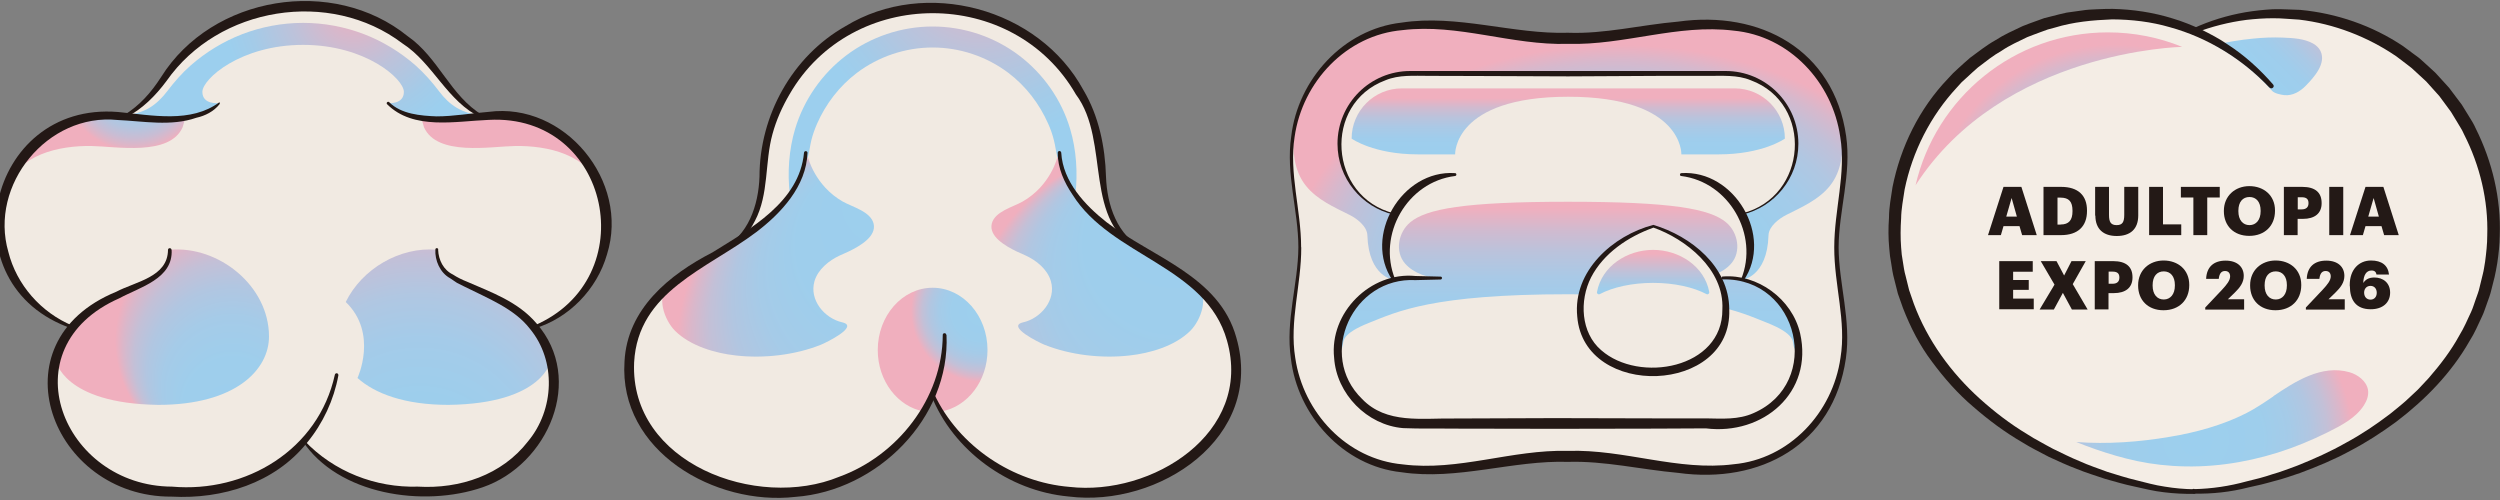 <?xml version="1.0" encoding="UTF-8"?>
<svg id="Livello_1" xmlns="http://www.w3.org/2000/svg" xmlns:xlink="http://www.w3.org/1999/xlink" version="1.1" viewBox="0 0 200 40">
  <rect x="0" y="0" width="200" height="40" fill="#808080" stroke="none"/>
  <!-- Generator: Adobe Illustrator 29.5.0, SVG Export Plug-In . SVG Version: 2.1.0 Build 137)  -->
  <defs>
    <style>
      .st0 {
        fill: url(#_未命名漸層_3461);
      }

      .st1 {
        fill: url(#_未命名漸層_3644);
      }

      .st2 {
        fill: url(#_未命名漸層_3641);
      }

      .st3 {
        fill: url(#_未命名漸層_3643);
      }

      .st4 {
        fill: url(#_未命名漸層_3642);
      }

      .st5 {
        fill: url(#_未命名漸層_3645);
      }

      .st6 {
        fill: url(#_未命名漸層_3761);
      }

      .st7 {
        fill: url(#_未命名漸層_3762);
      }

      .st8 {
        fill: url(#_未命名漸層_3551);
      }

      .st9 {
        fill: #231815;
      }

      .st10 {
        fill: #231916;
      }

      .st11 {
        fill: url(#_未命名漸層_394);
      }

      .st12 {
        fill: url(#_未命名漸層_376);
      }

      .st13 {
        fill: url(#_未命名漸層_380);
      }

      .st14 {
        fill: url(#_未命名漸層_355);
      }

      .st15 {
        fill: url(#_未命名漸層_368);
      }

      .st16 {
        fill: url(#_未命名漸層_364);
      }

      .st17 {
        fill: url(#_未命名漸層_346);
      }

      .st18 {
        fill: #f4ede5;
      }

      .st19 {
        fill: #f1eae2;
      }
    </style>
    <radialGradient id="_未命名漸層_364" data-name="未命名漸層 364" cx="-1329.29" cy="1708.77" fx="-1329.29" fy="1715.55" r="6.83" gradientTransform="translate(1853.05 -2330.87) scale(1.38)" gradientUnits="userSpaceOnUse">
      <stop offset="0" stop-color="#9ccfee"/>
      <stop offset=".42" stop-color="#9eceec"/>
      <stop offset=".6" stop-color="#a5cbe8"/>
      <stop offset=".73" stop-color="#b1c6e1"/>
      <stop offset=".84" stop-color="#c3c0d7"/>
      <stop offset=".93" stop-color="#dab7ca"/>
      <stop offset="1" stop-color="#f0afbe"/>
    </radialGradient>
    <radialGradient id="_未命名漸層_355" data-name="未命名漸層 355" cx="-1322.31" cy="1689.44" fx="-1322.31" fy="1689.44" r="7.56" gradientTransform="translate(1853.05 -2330.87) scale(1.38)" gradientUnits="userSpaceOnUse">
      <stop offset="0" stop-color="#f0afbe"/>
      <stop offset=".1" stop-color="#e4b3c4"/>
      <stop offset=".49" stop-color="#bdc2da"/>
      <stop offset=".81" stop-color="#a4cbe8"/>
      <stop offset="1" stop-color="#9ccfee"/>
    </radialGradient>
    <radialGradient id="_未命名漸層_394" data-name="未命名漸層 394" cx="-1318.47" cy="1712.26" fx="-1318.47" fy="1721.76" r="11.35" gradientTransform="translate(1853.05 -2330.87) scale(1.38)" gradientUnits="userSpaceOnUse">
      <stop offset="0" stop-color="#9ccfee"/>
      <stop offset=".47" stop-color="#9dceec"/>
      <stop offset=".63" stop-color="#a4cbe9"/>
      <stop offset=".75" stop-color="#b0c7e2"/>
      <stop offset=".85" stop-color="#c1c0d8"/>
      <stop offset=".93" stop-color="#d7b8cc"/>
      <stop offset="1" stop-color="#f0afbe"/>
    </radialGradient>
    <radialGradient id="_未命名漸層_346" data-name="未命名漸層 346" cx="-1335.01" cy="1693.63" fx="-1335.01" fy="1693.63" r="4.13" gradientTransform="translate(1853.05 -2330.87) scale(1.38)" gradientUnits="userSpaceOnUse">
      <stop offset="0" stop-color="#9ccfee"/>
      <stop offset=".33" stop-color="#9eceec"/>
      <stop offset=".53" stop-color="#a6cae7"/>
      <stop offset=".68" stop-color="#b4c5df"/>
      <stop offset=".82" stop-color="#c8bdd4"/>
      <stop offset=".95" stop-color="#e2b4c5"/>
      <stop offset="1" stop-color="#f0afbe"/>
    </radialGradient>
    <radialGradient id="_未命名漸層_3461" data-name="未命名漸層 346" cx="3808.19" fx="3808.19" r="4.13" gradientTransform="translate(5308.73 -2330.87) rotate(-180) scale(1.38 -1.38)" xlink:href="#_未命名漸層_346"/>
    <radialGradient id="_未命名漸層_3551" data-name="未命名漸層 355" cx="-1285.93" cy="1686.87" fx="-1285.93" fy="1686.87" r="10.37" xlink:href="#_未命名漸層_355"/>
    <radialGradient id="_未命名漸層_3641" data-name="未命名漸層 364" cx="-1291.47" cy="1709.42" fx="-1291.47" fy="1698.46" r="12.13" xlink:href="#_未命名漸層_364"/>
    <radialGradient id="_未命名漸層_3642" data-name="未命名漸層 364" cx="3778.92" cy="1709.42" fx="3778.92" fy="1698.46" r="12.13" gradientTransform="translate(5308.73 -2330.87) rotate(-180) scale(1.38 -1.38)" xlink:href="#_未命名漸層_364"/>
    <radialGradient id="_未命名漸層_3643" data-name="未命名漸層 364" cx="-1285.89" cy="1707.07" fx="-1285.89" fy="1707.07" r="4.09" xlink:href="#_未命名漸層_364"/>
    <linearGradient id="_未命名漸層_376" data-name="未命名漸層 376" x1="125.45" y1="12.26" x2="125.45" y2="7.85" gradientUnits="userSpaceOnUse">
      <stop offset="0" stop-color="#9ccfee"/>
      <stop offset=".26" stop-color="#9fcdec"/>
      <stop offset=".46" stop-color="#a9c9e6"/>
      <stop offset=".65" stop-color="#bac3dc"/>
      <stop offset=".83" stop-color="#d1bacf"/>
      <stop offset="1" stop-color="#f0afbe"/>
    </linearGradient>
    <linearGradient id="_未命名漸層_3761" data-name="未命名漸層 376" x1="125.45" y1="26.88" x2="125.45" y2="16.65" xlink:href="#_未命名漸層_376"/>
    <radialGradient id="_未命名漸層_368" data-name="未命名漸層 368" cx="-1248.95" cy="1697.61" fx="-1248.95" fy="1697.61" r="19.21" gradientTransform="translate(1853.05 -1590.88) scale(1.38 .95)" gradientUnits="userSpaceOnUse">
      <stop offset="0" stop-color="#9ccfee"/>
      <stop offset=".47" stop-color="#9dceec"/>
      <stop offset=".63" stop-color="#a4cbe9"/>
      <stop offset=".75" stop-color="#b0c7e2"/>
      <stop offset=".85" stop-color="#c1c0d8"/>
      <stop offset=".93" stop-color="#d7b8cc"/>
      <stop offset="1" stop-color="#f0afbe"/>
    </radialGradient>
    <linearGradient id="_未命名漸層_380" data-name="未命名漸層 380" x1="132.24" y1="23.4" x2="132.24" y2="20.31" gradientUnits="userSpaceOnUse">
      <stop offset="0" stop-color="#9ccfee"/>
      <stop offset=".19" stop-color="#a4cbe8"/>
      <stop offset=".51" stop-color="#bdc2da"/>
      <stop offset=".9" stop-color="#e4b3c4"/>
      <stop offset="1" stop-color="#f0afbe"/>
    </linearGradient>
    <radialGradient id="_未命名漸層_3644" data-name="未命名漸層 364" cx="-1429.55" cy="-1393.63" fx="-1429.55" fy="-1393.63" r="33.48" gradientTransform="translate(812.45 645.76) scale(.45)" xlink:href="#_未命名漸層_364"/>
    <linearGradient id="_未命名漸層_3762" data-name="未命名漸層 376" x1="180.68" y1="5.38" x2="185.4" y2=".66" xlink:href="#_未命名漸層_376"/>
    <radialGradient id="_未命名漸層_3645" data-name="未命名漸層 364" cx="-1419.94" cy="-1307.61" fx="-1419.94" fy="-1307.61" r="27.87" gradientTransform="translate(800.4 638.69) rotate(1.37) scale(.45)" xlink:href="#_未命名漸層_364"/>
  </defs>
  <g>
    <path class="st19" d="M24.26.47c1.67,0,3.33.31,4.89.91,1.5.58,2.89,1.43,4.1,2.49.71.62,1.33,1.34,1.9,2.09.56.73,1.05,1.48,1.72,2.11.51.48,1.07.89,1.68,1.24,1.15-.09,2.29-.11,3.44.18,1.59.41,3.06,1.28,4.18,2.48,1.51,1.61,2.36,3.76,2.36,5.97,0,3.79-2.41,7.01-5.79,8.22h-.02c1.72,2.14,2.08,5.13.91,7.69-.19.41-.41.81-.66,1.19-1.24,1.84-3.2,3.24-5.32,3.86-1.86.54-3.91.48-5.82.31-2.91-.26-5.64-1.68-7.57-3.86-1.93,2.18-4.66,3.61-7.57,3.86-1.91.17-3.96.23-5.82-.31-2.12-.62-4.09-2.02-5.32-3.86-.25-.38-.48-.77-.66-1.19-1.17-2.56-.81-5.55.91-7.68h-.02C2.41,24.96,0,21.73,0,17.94,0,15.74.85,13.58,2.36,11.97c1.12-1.2,2.59-2.07,4.18-2.48,1.14-.3,2.29-.28,3.44-.18.61-.34,1.17-.76,1.68-1.24.67-.63,1.17-1.38,1.72-2.11.57-.75,1.19-1.46,1.9-2.09,1.21-1.06,2.6-1.91,4.1-2.49,1.56-.6,3.22-.91,4.89-.91Z"/>
    <path class="st16" d="M13.59,19.98c0,.74-.28,1.47-.87,1.94-.27.22-.57.4-.88.56-.75.4-1.53.71-2.3,1.06-.87.4-1.72.85-2.49,1.43-1.31.99-2.19,2.36-2.59,3.86,0,0,.56,3.45,8.19,3.56,6.24,0,8.87-2.84,8.87-5.47,0-4.06-4.04-7.28-7.93-6.94Z"/>
    <path class="st14" d="M24.25,3.59c5.01,0,8.06,2.73,8.06,3.76s-1.27.9-1.27.9c.35.42.84.69,1.36.86.43.15.87.25,1.32.33,1.61.26,3.22,0,4.82-.13-.68-.16-1.38-.32-1.99-.68-.56-.33-1.03-.8-1.41-1.31-.57-.75-1.19-1.46-1.9-2.09-1.21-1.06-2.6-1.91-4.1-2.49-1.56-.6-3.22-.91-4.89-.91s-3.33.31-4.89.91c-1.5.58-2.89,1.43-4.1,2.49-.71.62-1.33,1.34-1.9,2.09-.38.5-.86.98-1.41,1.31-.61.36-1.31.51-1.99.68,1.6.13,3.21.4,4.82.13.45-.07.89-.18,1.32-.33.52-.18,1-.44,1.36-.86,0,0-1.27.13-1.27-.9s3.05-3.76,8.06-3.76Z"/>
    <path class="st11" d="M27.66,24.16c2.61,2.51.94,6.08.94,6.08,1.4,1.25,3.77,2.15,7.28,2.15,7.63-.1,8.19-3.56,8.19-3.56-.4-1.5-1.28-2.86-2.59-3.86-.77-.58-1.62-1.03-2.49-1.43-.77-.35-1.56-.66-2.3-1.06-.31-.16-.61-.34-.88-.56-.58-.47-.87-1.2-.87-1.94-2.95-.26-5.99,1.53-7.28,4.18"/>
    <path class="st17" d="M14.8,9.5c-1.61.26-3.22,0-4.82-.13-1.15-.09-2.29-.11-3.44.18-1.59.41-3.06,1.28-4.18,2.48-.83.89-1.46,1.93-1.86,3.07.97-2.75,4.22-3.46,6.81-3.42,1.96.03,6.26.84,7.3-1.5.03-.06.19-.68.19-.68Z"/>
    <path class="st0" d="M33.73,9.5c1.61.26,3.22,0,4.82-.13,1.15-.09,2.29-.11,3.44.18,1.59.41,3.06,1.28,4.18,2.48.83.89,1.46,1.93,1.86,3.07-.97-2.75-4.22-3.46-6.81-3.42-1.96.03-6.26.84-7.3-1.5-.03-.06-.19-.68-.19-.68Z"/>
    <g>
      <path class="st9" d="M13.73,19.98c.13,2.32-2.54,2.99-4.18,3.88-8.99,3.95-4.54,15.04,4.21,15.07,5.91.52,11.71-2.93,13.03-8.96.02-.08.09-.12.17-.11.07.02.12.09.11.17-.36,1.96-1.23,3.84-2.51,5.39-2.58,3.23-6.79,4.53-10.83,4.31-9.6.06-14.33-12.33-4.43-16.39,1.56-.82,4.12-1.17,4.14-3.35,0-.18.28-.18.28,0h0Z"/>
      <path class="st9" d="M35.05,19.98c.03.82.43,1.62,1.18,1.98.33.22.76.43,1.12.57,1.97.86,4.09,1.6,5.57,3.34,3.91,4.46.92,11.31-4.3,13.11-4.75,1.64-11.6.6-14.43-3.73.05-.04.11-.03.16,0,2.36,2.49,5.7,3.78,9.08,3.68,3.35.2,6.73-.93,8.81-3.62,2.11-2.53,2.28-6.44.15-9.01-1.25-1.62-3.4-2.45-5.25-3.38,0,0-.58-.29-.58-.29l-.55-.37c-.81-.44-1.23-1.43-1.18-2.3,0-.14.22-.15.23,0h0Z"/>
      <path class="st9" d="M42.7,26.06c8.88-3.75,6.15-16.99-3.59-16.47-2.64.1-6.05.85-8.15-1.26-.09-.11.08-.26.18-.15.95.95,2.5,1.08,3.79,1.13,1.37,0,2.73-.25,4.15-.36,6.09-.81,11.32,5.55,9.48,11.4-.8,2.8-3.06,5.11-5.78,5.92-.14.04-.21-.16-.08-.21h0Z"/>
      <path class="st9" d="M5.75,26.28c-10.07-3.43-6.85-18.19,3.7-17.32,2.73.26,5.82.91,8.1-.78.04.04.05.11.01.16-.46.58-1.16.93-1.85,1.08-2.03.71-4.26.27-6.3.18C3.8,9.02-.89,14.79.67,20.16c.65,2.6,2.6,4.85,5.15,5.9.13.04.06.26-.08.21h0Z"/>
      <path class="st9" d="M38.49,9.41c-2.71-1.27-3.84-4.36-6.3-5.94C26.4-.92,17.48.52,13.32,6.48c-.87,1.17-1.96,2.28-3.29,2.93-.06.03-.12,0-.15-.05-.03-.05,0-.12.04-.15,1.25-.76,2.18-1.82,2.97-3.05C16.97-.35,26.65-1.94,32.62,2.9c2.46,1.7,3.41,4.78,5.98,6.31.11.07.02.27-.11.2h0Z"/>
    </g>
  </g>
  <g>
    <path class="st19" d="M74.61,31.58c-1.98,4.58-6.82,7.81-12.09,7.81-4.81,0-9.57-2.1-11.5-6.56-1.78-4.11.02-8.63,3.72-10.91,1.27-.78,2.68-1.62,4.01-2.49h0c1.49-1.21,2.1-3.12,2.25-5.09.1-1.36.19-2.73.59-4.04.82-2.76,2.54-5.21,4.83-6.95,2.35-1.78,5.25-2.74,8.19-2.74h0c2.94,0,5.84.97,8.19,2.74,2.29,1.73,4.01,4.19,4.83,6.95.39,1.31.48,2.68.59,4.04.15,1.97.76,3.88,2.25,5.09h0c1.33.87,2.74,1.71,4.01,2.49,3.69,2.27,5.5,6.79,3.72,10.91-1.94,4.46-6.69,6.56-11.5,6.56-5.27,0-10.11-3.23-12.09-7.81"/>
    <path class="st19" d="M94.48,21.92c-1.26-.78-2.67-1.62-4-2.48-1.5-1.21-2.12-3.13-2.27-5.1-.1-1.36-.19-2.73-.59-4.04-.82-2.76-2.54-5.21-4.83-6.95-2.35-1.78-5.25-2.74-8.19-2.74h0c-2.94,0-5.84.97-8.19,2.74-2.29,1.73-4.01,4.19-4.83,6.95-.39,1.31-.48,2.68-.59,4.04-.15,1.97-.76,3.89-2.27,5.1-1.33.86-2.73,1.7-4,2.48-3.69,2.27-5.5,6.79-3.72,10.91,1.94,4.46,6.69,6.56,11.5,6.56s9.12-2.61,11.4-6.47c0,0,0,0,0,0,0,0,0,0,0,0,.12-.21.24-.42.35-.63.01-.02.02-.05.04-.07.1-.19.18-.38.27-.57,0-.02.02-.04.03-.06.01.03.03.06.04.09.07.16.15.32.23.48.03.06.06.13.1.19.09.18.19.35.29.52.01.02.02.04.03.06,0,0,0,0,0,0,2.28,3.86,6.67,6.47,11.4,6.47s9.57-2.1,11.5-6.56c1.78-4.11-.02-8.63-3.72-10.91Z"/>
    <path class="st8" d="M74.61,2.12c2.49,0,4.94.82,6.92,2.32,1.94,1.47,3.39,3.54,4.08,5.87.5,1.67.62,3.53.42,5.26-.2-.27-.38-.55-.54-.84-.39-.68-.7-1.4-.9-2.16-.12-.45-.16-.91-.28-1.36-.11-.44-.26-.88-.45-1.3-.71-1.61-1.79-3.02-3.19-4.08-1.74-1.31-3.88-2.03-6.06-2.03s-4.32.72-6.06,2.03c-1.4,1.06-2.49,2.48-3.19,4.08-.18.42-.34.85-.45,1.3-.11.45-.16.91-.28,1.36-.2.76-.51,1.48-.9,2.16-.17.29-.34.58-.54.84-.21-1.73-.08-3.59.42-5.26.7-2.33,2.15-4.41,4.08-5.87,1.98-1.5,4.43-2.32,6.92-2.32Z"/>
    <path class="st2" d="M67.87,20.13c.98-.47,2.25-1.23,2.02-2.23-.23-.98-1.7-1.34-2.46-1.77-2.27-1.29-2.8-3.58-2.8-3.58-.56,2.24-2.29,4.33-4.01,5.59-1.79,1.31-3.99,2.6-5.88,3.77l-1.19.87c-1.13.89-.38,2.86.46,3.69,1.22,1.21,3.21,1.79,4.87,1.97,2.22.25,4.71-.03,6.79-.86.38-.15,3.1-1.47,1.72-1.79-1.43-.32-2.67-1.79-2.23-3.3.28-.95,1.17-1.66,2.04-2.06.18-.08.42-.19.69-.31Z"/>
    <path class="st4" d="M81.36,20.13c-.98-.47-2.25-1.23-2.02-2.23.23-.98,1.7-1.34,2.46-1.77,2.27-1.29,2.8-3.58,2.8-3.58.56,2.24,2.29,4.33,4.01,5.59,1.79,1.31,3.99,2.6,5.88,3.77l1.19.87c1.13.89.38,2.86-.46,3.69-1.22,1.21-3.21,1.79-4.87,1.97-2.22.25-4.71-.03-6.79-.86-.38-.15-3.1-1.47-1.72-1.79,1.43-.32,2.67-1.79,2.23-3.3-.28-.95-1.16-1.66-2.04-2.06-.18-.08-.42-.19-.69-.31Z"/>
    <path class="st3" d="M73.93,32.92c-2.1-.37-3.71-2.43-3.71-4.92,0-2.75,1.97-4.98,4.39-4.98s4.39,2.23,4.39,4.98c0,2.49-1.61,4.55-3.71,4.92-.26-.43-.48-.88-.68-1.34h0c-.2.46-.43.91-.68,1.34Z"/>
    <g>
      <path class="st9" d="M75.72,26.78c.31,6.68-5.55,12.49-12.09,12.97-6.42.74-14.14-3.65-13.67-10.82.21-4.22,3.58-6.96,7.04-8.74,3.02-1.88,6.95-4.04,7.32-7.96,0-.08.06-.14.14-.14s.14.06.14.14c-.1,2.67-2.09,4.81-4.1,6.34-3.94,2.97-9.46,4.72-9.77,10.42-.36,8.07,9.82,11.87,16.41,9.15,4.64-1.68,8.26-6.24,8.28-11.35,0-.18.28-.18.28,0h0Z"/>
      <path class="st9" d="M74.74,31.53c1.98,4.2,6.3,7.05,10.81,7.42,6.6.76,14.71-4.31,12.61-11.7-1.67-5.98-9.26-6.72-12.36-11.68-.66-.98-1.19-2.12-1.18-3.35,0-.08.06-.14.14-.14.07,0,.13.06.14.14.13,2.31,1.9,4.2,3.63,5.56,3.64,2.81,9.02,4.29,10.38,9.24,2.29,7.98-6.21,13.61-13.42,12.7-4.8-.44-9.23-3.67-10.99-8.09-.06-.16.17-.26.25-.11h0Z"/>
      <path class="st9" d="M91.41,20.2c-4.91-2.36-2.5-8.85-5.34-12.65-4.98-8.66-17.93-8.66-22.91,0-.58.99-1.06,2.06-1.36,3.17-.63,2.26-.27,4.8-1.41,6.96-.54,1.09-1.45,2.02-2.56,2.52-.07.03-.16,0-.19-.07-.03-.07,0-.15.06-.19,2.17-1.06,2.98-3.53,3.06-5.81,0-4.87,2.61-9.63,6.89-12.04,6.38-3.89,15.45-1.46,19.02,5.11,1.24,2.08,1.74,4.55,1.81,6.93.08,2.27.89,4.75,3.06,5.81.15.08.05.34-.13.26h0Z"/>
    </g>
  </g>
  <g>
    <path class="st19" d="M103.98,19.79c0,3.06-1.07,6.11-.49,9.17.49,2.61,1.78,5.01,3.93,6.63,1.97,1.48,4.37,2.01,6.8,2.01,2.57,0,5.11-.54,7.65-.88,1.21-.16,2.39-.23,3.58-.21,1.19-.02,2.37.05,3.59.21,2.54.34,5.08.87,7.65.88,2.43,0,4.83-.53,6.8-2.01,2.15-1.62,3.43-4.02,3.93-6.63.58-3.06-.49-6.11-.49-9.17s1.07-6.11.49-9.17c-.49-2.61-1.78-5.01-3.93-6.63-1.97-1.48-4.37-2.01-6.8-2.01-2.57,0-5.11.54-7.65.88-1.21.16-2.4.23-3.59.21-1.19.02-2.37-.05-3.58-.21-2.54-.34-5.08-.87-7.65-.88-2.43,0-4.83.53-6.8,2.01-2.15,1.62-3.43,4.02-3.93,6.63-.58,3.06.49,6.11.49,9.17Z"/>
    <path class="st9" d="M111.48,17.29c-6.82-1.58-5.99-11.44,1.01-11.97,7.49-.09,16.55-.06,24.05-.02,8.16-.99,10.77,9.73,2.88,11.99-.15.03-.19-.18-.05-.22,5.25-1.31,5.74-8.78.69-10.65-1.08-.45-2.26-.34-3.52-.35h-3.7s-7.39.04-7.39.04l-7.39-.03s-3.7-.01-3.7-.01c-1.25,0-2.44-.1-3.52.35-5.04,1.87-4.56,9.34.69,10.65.15.03.08.26-.05.22h0Z"/>
    <path class="st12" d="M125.45,7.07h13.32c2.22,0,4.02,1.8,4.02,4.02,0,0-1.75,1.26-5.31,1.26h-2.97s.17-4.61-9.05-4.61-9.05,4.61-9.05,4.61h-2.97c-3.56,0-5.31-1.26-5.31-1.26,0-2.22,1.8-4.02,4.02-4.02h13.32,0Z"/>
    <path class="st6" d="M125.45,23.54c10.87,0,13.67,1.39,15.91,2.28,2.24.89,2.05,1.49,2.13,1.86.08.37.4.39.4.39,0-3.22-2.61-5.82-5.82-5.82h-2.41c.99,0,2.16-.39,2.83-1.16.84-.96.55-2.51-.4-3.3-1.29-1.08-4.3-1.65-12.64-1.65s-11.35.57-12.64,1.65c-.95.8-1.24,2.34-.4,3.3.68.77,1.84,1.16,2.83,1.16h-2.41c-3.22,0-5.82,2.61-5.82,5.82,0,0,.33-.02.4-.39.08-.37-.12-.97,2.13-1.86,2.24-.89,5.04-2.28,15.91-2.28"/>
    <path class="st15" d="M147.4,10.61c-.17-2.65-1.78-5.01-3.93-6.63-1.97-1.48-4.37-2.01-6.8-2.01-2.57,0-5.11.54-7.65.88-1.21.16-2.39.23-3.58.21-1.19.02-2.37-.05-3.58-.21-2.54-.34-5.08-.87-7.65-.88-2.43,0-4.83.53-6.8,2.01-2.15,1.62-3.76,3.98-3.93,6.63-.09,1.47.04,3.08,1,4.26.9,1.12,2.25,1.7,3.5,2.33.56.28,1.39.9,1.41,1.63.1,3.33,2.11,3.56,2.11,3.56-.39-.78-.62-1.67-.62-2.61s.23-1.83.62-2.61h0c-2.58-.6-4.5-2.91-4.5-5.67,0-3.22,2.61-5.82,5.82-5.82h25.23c3.22,0,5.82,2.61,5.82,5.82,0,2.76-1.92,5.07-4.5,5.67h0c.4.78.62,1.67.62,2.61s-.22,1.82-.62,2.61c0,0,2.01-.23,2.11-3.56.02-.73.85-1.34,1.41-1.63,1.25-.63,2.6-1.21,3.5-2.33.96-1.19,1.09-2.79,1-4.26Z"/>
    <path class="st9" d="M139.29,22.34c1.45-3.56-.96-7.79-4.8-8.26-.13-.01-.12-.22.01-.23,4.27-.29,7.4,5.06,4.99,8.59-.07.11-.25.02-.2-.1h0Z"/>
    <path class="st9" d="M111.41,22.44c-2.41-3.53.72-8.88,4.99-8.59.14,0,.15.21.01.23-3.84.47-6.25,4.7-4.8,8.26.05.12-.14.22-.2.1h0Z"/>
    <path class="st9" d="M115.25,22.36l-2.01.05c-5.01-.27-7.9,5.98-4.27,9.51,1.94,2.02,4.78,1.52,7.35,1.56,0,0,8.06-.03,8.06-.03l8.06.02h4.03c1.31.02,2.6.12,3.81-.42,5.57-2.43,3.64-10.82-2.45-10.7-.16.01-.15-.24,0-.23,2.75-.22,5.54,1.78,6.18,4.55,1.07,4.74-2.97,8.17-7.54,7.6,0,0-4.03.02-4.03.02-4.02.02-12.1.02-16.12,0-1.36-.02-2.65.02-4.07-.04-2.89-.24-5.33-2.74-5.52-5.62-.39-3.62,2.91-6.91,6.51-6.55,0,0,2.01.05,2.01.05.15,0,.14.22,0,.23h0Z"/>
    <g>
      <path class="st19" d="M138.07,24.75c0-4.96-5.82-6.65-5.82-6.65,0,0-5.82,1.68-5.82,6.65,0,3.22,2.61,5,5.82,5s5.82-1.78,5.82-5Z"/>
      <path class="st9" d="M137.79,24.75c.16-3.23-2.97-5.64-5.51-6.54-2.05.73-4,2.06-4.99,3.97-.96,1.88-.82,4.44.8,5.83,3.04,2.68,9.74,1.48,9.7-3.26h0ZM138.34,24.75c.25,6.82-11.62,7.21-12.16.58-.37-3.65,2.86-6.5,6.09-7.34,3.03.91,6.05,3.34,6.07,6.75h0Z"/>
    </g>
    <path class="st13" d="M136.74,23.36c.02.13-.11.23-.22.17-1.04-.55-2.57-.9-4.27-.9s-3.23.35-4.27.9c-.11.06-.25-.04-.22-.17.38-2.08,2.42-3.37,4.49-3.37s4.11,1.3,4.49,3.37Z"/>
    <path class="st9" d="M104.1,19.79c.01,2.99-.96,5.92-.48,8.84.64,4.39,4.12,8.11,8.59,8.52,4.46.57,8.72-1.2,13.24-1.08,4.52-.14,8.78,1.64,13.24,1.07,4.47-.41,7.93-4.13,8.55-8.52.48-2.9-.51-5.82-.5-8.83,0-3,.96-5.94.48-8.83-.62-4.38-4.07-8.1-8.54-8.51-4.45-.55-8.72,1.18-13.24,1.06-4.52.13-8.78-1.64-13.24-1.1-4.49.38-8,4.13-8.63,8.53-.46,2.92.52,5.85.52,8.84h0ZM103.87,19.79c0-2.94-1.02-5.87-.57-8.89.53-4.54,4.17-8.57,8.82-9.09,4.46-.69,8.94.95,13.33.81,2.93.11,5.8-.63,8.8-.89,6.56-.92,12.45,2.23,13.44,9.15.44,3.05-.59,5.97-.6,8.9.01,2.93,1.02,5.85.58,8.9-1,6.91-6.86,10.06-13.42,9.15-3-.27-5.88-.97-8.8-.88-4.4-.15-8.86,1.5-13.33.83-4.67-.49-8.33-4.56-8.85-9.11-.44-3.03.58-5.95.6-8.89h0Z"/>
  </g>
  <g>
    <path class="st18" d="M181.69,6.87c-3.16-3.53-7.75-5.75-12.87-5.75-9.53,0-17.26,7.73-17.26,17.26,0,.29,0,.57.02.85,0,.1.01.2.02.31.01.17.03.34.04.52.01.13.02.25.04.38,0,.02,0,.04,0,.06.05.42.12.82.19,1.23,0,.03,0,.05.01.08,1.72,8.66,9.84,14.5,18.18,16.69.68.18,1.37.35,2.07.49,2.24.47,4.55.47,6.79,0,.7-.14,1.39-.31,2.07-.49,8.31-2.19,16.41-8,18.16-16.62,0,0,0,0,0,0,.05-.27.1-.54.15-.81,0-.05.01-.1.02-.15.03-.23.07-.47.09-.7.01-.12.02-.25.03-.37.01-.17.03-.34.04-.51.02-.31.03-.61.02-.92,0-9.53-7.73-17.26-17.26-17.26-2.38,0-4.65.48-6.71,1.35"/>
    <path class="st1" d="M153.24,14.84c1.61-7.02,7.89-12.25,15.39-12.25,2.1,0,4.11.41,5.94,1.16,0,0-14.37.26-21.34,11.09Z"/>
    <path class="st7" d="M177.17,3.61c1.73.95,3.29,2.18,4.59,3.65.2.22.71.32.99.35.67.07,1.29-.31,1.73-.77.64-.66,1.64-1.76,1.16-2.76-.12-.25-.34-.45-.58-.59-.7-.4-1.61-.45-2.4-.48-.81-.04-1.63,0-2.43.08-1.01.1-2.03.26-3.02.51,0,0-.04.02-.05.01Z"/>
    <path class="st5" d="M181.86,31.7c1.75-1.19,3.88-2.56,6.11-1.92.65.19,1.35.7,1.47,1.41.07.43-.09.87-.33,1.24-.67,1.04-1.84,1.62-2.91,2.16-1.29.64-2.62,1.19-3.99,1.62-2.71.85-5.56,1.25-8.4,1.06-1.27-.08-2.53-.28-3.76-.6-.27-.07-.54-.14-.81-.22-1.06-.31-2.11-.67-3.14-1.09,2.49.19,5.06,0,7.51-.42,2.09-.35,4.17-.92,6.06-1.87.77-.39,1.49-.88,2.2-1.36Z"/>
    <g>
      <path class="st10" d="M175.53,39.13c1.42-.03,2.82-.24,4.2-.62l1.04-.26c.35-.09.68-.2,1.02-.31.69-.19,1.35-.46,2.02-.7,1.32-.53,2.62-1.11,3.85-1.81,1.25-.67,2.43-1.47,3.55-2.32.55-.45,1.11-.88,1.61-1.37.25-.25.53-.47.76-.73l.72-.77c.92-1.06,1.78-2.18,2.45-3.41.37-.6.64-1.24.94-1.88.15-.32.24-.66.36-.98.11-.33.25-.65.32-1l.25-1.02c.09-.34.13-.69.19-1.03.09-.69.17-1.39.17-2.09.09-2.8-.59-5.59-1.85-8.07-.08-.15-.14-.32-.24-.47l-.27-.45c-.18-.3-.36-.6-.54-.89l-.62-.84-.31-.42-.35-.39-.7-.78-.77-.71-.38-.35c-.13-.11-.28-.21-.41-.32l-.83-.63c-2.3-1.57-4.99-2.61-7.78-2.94l-1.05-.07c-.35-.02-.7-.05-1.05-.04-.7,0-1.41.05-2.11.13-1.4.18-2.78.53-4.11,1.04-.1.04-.21-.01-.25-.11-.04-.1,0-.2.1-.25,1.32-.61,2.73-1.04,4.17-1.29.72-.12,1.45-.2,2.18-.24.37-.02.73,0,1.1.01l1.1.04c2.92.27,5.8,1.26,8.25,2.91l.89.66c.15.11.3.21.44.33l.41.37.82.75.75.82.37.41.33.44.67.89c.2.31.39.63.58.94.2.31.39.63.54.97,1.32,2.64,2.03,5.61,1.92,8.57-.01.74-.09,1.47-.2,2.21-.07.36-.12.73-.21,1.09l-.27,1.07c-.08.36-.22.7-.34,1.05-.13.34-.23.7-.39,1.03-.32.67-.6,1.35-1,1.97-1.46,2.57-3.55,4.71-5.87,6.47-1.17.86-2.4,1.66-3.69,2.33-1.28.7-2.62,1.25-3.98,1.76-.69.23-1.37.48-2.07.65-.35.09-.7.2-1.05.28l-1.06.24c-1.4.36-2.87.52-4.32.49-.11,0-.19-.09-.19-.2,0-.1.09-.19.19-.19Z"/>
      <path class="st10" d="M181.55,7c-2.17-2.29-4.94-3.99-7.95-4.82-1.5-.44-3.06-.62-4.62-.63-1.55.06-3.11.2-4.6.66l-.56.15-.55.2c-.36.14-.73.26-1.09.41-.69.34-1.41.65-2.05,1.09-.68.38-1.28.87-1.9,1.34-.3.25-.57.52-.86.78-.14.13-.29.26-.43.39l-.39.43c-2.11,2.27-3.56,5.13-4.18,8.16-.11.77-.27,1.53-.28,2.31-.05.77-.06,1.55,0,2.32l.05.58.09.57c.06.38.11.77.22,1.14l.28,1.13.38,1.1c1.08,2.91,2.97,5.51,5.29,7.6,1.17,1.05,2.42,2.01,3.77,2.82l.5.31.52.29c.35.19.69.39,1.04.57.71.34,1.41.7,2.15,1,.72.33,1.47.57,2.21.85.76.23,1.51.48,2.28.66.77.19,1.53.41,2.31.52.78.13,1.56.2,2.35.21.1,0,.19.09.18.19,0,.1-.08.18-.18.18-.81.01-1.62-.03-2.42-.13-.81-.09-1.59-.29-2.37-.46-.79-.16-1.56-.4-2.33-.61-.76-.26-1.53-.49-2.28-.8-.76-.28-1.49-.63-2.22-.96-.36-.18-.71-.37-1.07-.56l-.53-.29-.52-.31c-1.4-.81-2.7-1.78-3.93-2.85-1.24-1.05-2.32-2.28-3.29-3.59-.99-1.3-1.74-2.78-2.33-4.3l-.41-1.16-.3-1.19c-.11-.39-.17-.8-.23-1.21l-.1-.61-.06-.61c-.08-.82-.08-1.64-.02-2.46,0-.82.16-1.63.28-2.44.64-3.21,2.14-6.28,4.42-8.66l.42-.45c.15-.14.3-.28.45-.42.31-.27.6-.56.92-.82.66-.48,1.3-1,2.02-1.4.69-.45,1.44-.78,2.18-1.13.38-.16.77-.29,1.15-.43l.58-.21.6-.15c.4-.1.79-.21,1.19-.29l1.22-.17c.4-.07.81-.08,1.22-.1.41-.01.82-.04,1.23-.03,1.63.04,3.26.28,4.82.77.78.23,1.54.54,2.28.88.73.36,1.45.74,2.12,1.2,1.36.88,2.57,1.98,3.63,3.2.07.08.06.2-.02.26-.08.07-.19.06-.26-.01h0Z"/>
    </g>
    <g>
      <g>
        <path class="st10" d="M160.28,14.95h1.43l1.23,3.86h-1.17l-.21-.72h-1.28l-.21.72h-1.03l1.24-3.86ZM160.5,17.33h.85l-.42-1.49-.43,1.49Z"/>
        <path class="st10" d="M163.48,14.95h1.41c1.37,0,2.07.69,2.07,1.89v.04c0,1.21-.71,1.93-2.08,1.93h-1.4v-3.86ZM164.85,17.96c.66,0,.95-.35.95-1.06v-.04c0-.74-.29-1.05-.96-1.05h-.24v2.16h.25Z"/>
        <path class="st10" d="M167.61,17.25v-2.3h1.11v2.25c0,.55.14.81.61.81s.61-.25.61-.83v-2.23h1.12v2.28c0,1.12-.66,1.65-1.72,1.65s-1.71-.55-1.71-1.63Z"/>
        <path class="st10" d="M171.93,14.95h1.11v3h1.46v.86h-2.57v-3.86Z"/>
        <path class="st10" d="M175.47,15.8h-1v-.85h3.11v.85h-1v3.01h-1.11v-3.01Z"/>
        <path class="st10" d="M177.91,16.9v-.04c0-1.18.89-1.97,2.04-1.97s2.05.74,2.05,1.94v.04c0,1.19-.82,2-2.06,2s-2.03-.81-2.03-1.97ZM180.85,16.89v-.04c0-.69-.35-1.09-.89-1.09s-.89.39-.89,1.1v.04c0,.7.36,1.11.89,1.11s.89-.42.89-1.11Z"/>
        <path class="st10" d="M182.71,14.95h1.47c1.06,0,1.55.47,1.55,1.29v.02c0,.81-.55,1.25-1.5,1.25h-.42v1.3h-1.1v-3.86ZM184.13,16.75c.36,0,.55-.17.55-.49v-.02c0-.33-.19-.46-.54-.46h-.32v.97h.32Z"/>
        <path class="st10" d="M186.34,14.95h1.12v3.86h-1.12v-3.86Z"/>
        <path class="st10" d="M189.24,14.95h1.43l1.23,3.86h-1.17l-.21-.72h-1.28l-.21.72h-1.03l1.24-3.86ZM189.46,17.33h.85l-.42-1.49-.43,1.49Z"/>
      </g>
      <g>
        <g>
          <path class="st10" d="M159.95,20.89h2.67v.85h-1.57v.66h1.25v.79h-1.25v.7h1.65v.85h-2.76v-3.86Z"/>
          <path class="st10" d="M164.36,22.77l-1.1-1.88h1.26l.61,1.15.59-1.15h1.14l-1.04,1.84,1.19,2.03h-1.26l-.72-1.33-.72,1.33h-1.14l1.19-1.99Z"/>
          <path class="st10" d="M167.58,20.89h1.47c1.06,0,1.55.47,1.55,1.29v.02c0,.81-.55,1.25-1.5,1.25h-.42v1.3h-1.1v-3.86ZM169,22.7c.36,0,.55-.17.55-.49v-.02c0-.33-.19-.46-.54-.46h-.32v.97h.32Z"/>
          <path class="st10" d="M171.05,22.85v-.04c0-1.18.89-1.97,2.04-1.97s2.05.74,2.05,1.94v.04c0,1.19-.82,2-2.06,2s-2.03-.81-2.03-1.97ZM173.99,22.84v-.04c0-.69-.35-1.09-.89-1.09s-.89.39-.89,1.1v.04c0,.7.36,1.11.89,1.11s.89-.42.89-1.11Z"/>
        </g>
        <g>
          <path class="st10" d="M176.42,24.6l1.35-1.43c.38-.41.64-.74.64-1.06,0-.26-.14-.43-.41-.43s-.45.17-.5.63h-1.01c.04-.97.62-1.46,1.56-1.46s1.45.51,1.45,1.22c0,.53-.3.93-.73,1.35l-.54.52h1.3v.83h-3.11v-.16Z"/>
          <path class="st10" d="M180.01,22.85v-.04c0-1.18.89-1.97,2.04-1.97s2.05.74,2.05,1.94v.04c0,1.19-.82,2-2.06,2s-2.03-.81-2.03-1.97ZM182.95,22.84v-.04c0-.69-.35-1.09-.89-1.09s-.89.39-.89,1.1v.04c0,.7.36,1.11.89,1.11s.89-.42.89-1.11Z"/>
          <path class="st10" d="M184.47,24.6l1.35-1.43c.38-.41.64-.74.64-1.06,0-.26-.14-.43-.41-.43s-.45.17-.5.63h-1.01c.04-.97.62-1.46,1.56-1.46s1.45.51,1.45,1.22c0,.53-.3.93-.73,1.35l-.54.52h1.3v.83h-3.11v-.16Z"/>
          <path class="st10" d="M187.98,22.89v-.1c0-1.23.74-1.95,1.7-1.95.85,0,1.36.38,1.44,1.12h-1c-.04-.19-.13-.32-.4-.32-.41,0-.64.36-.66,1,.17-.26.42-.44.89-.44.69,0,1.26.42,1.26,1.21s-.58,1.33-1.55,1.33c-1.21,0-1.67-.77-1.67-1.85ZM190.14,23.42c0-.32-.19-.55-.5-.55s-.51.23-.51.54c0,.33.2.56.51.56s.5-.23.5-.55Z"/>
        </g>
      </g>
    </g>
  </g>
</svg>